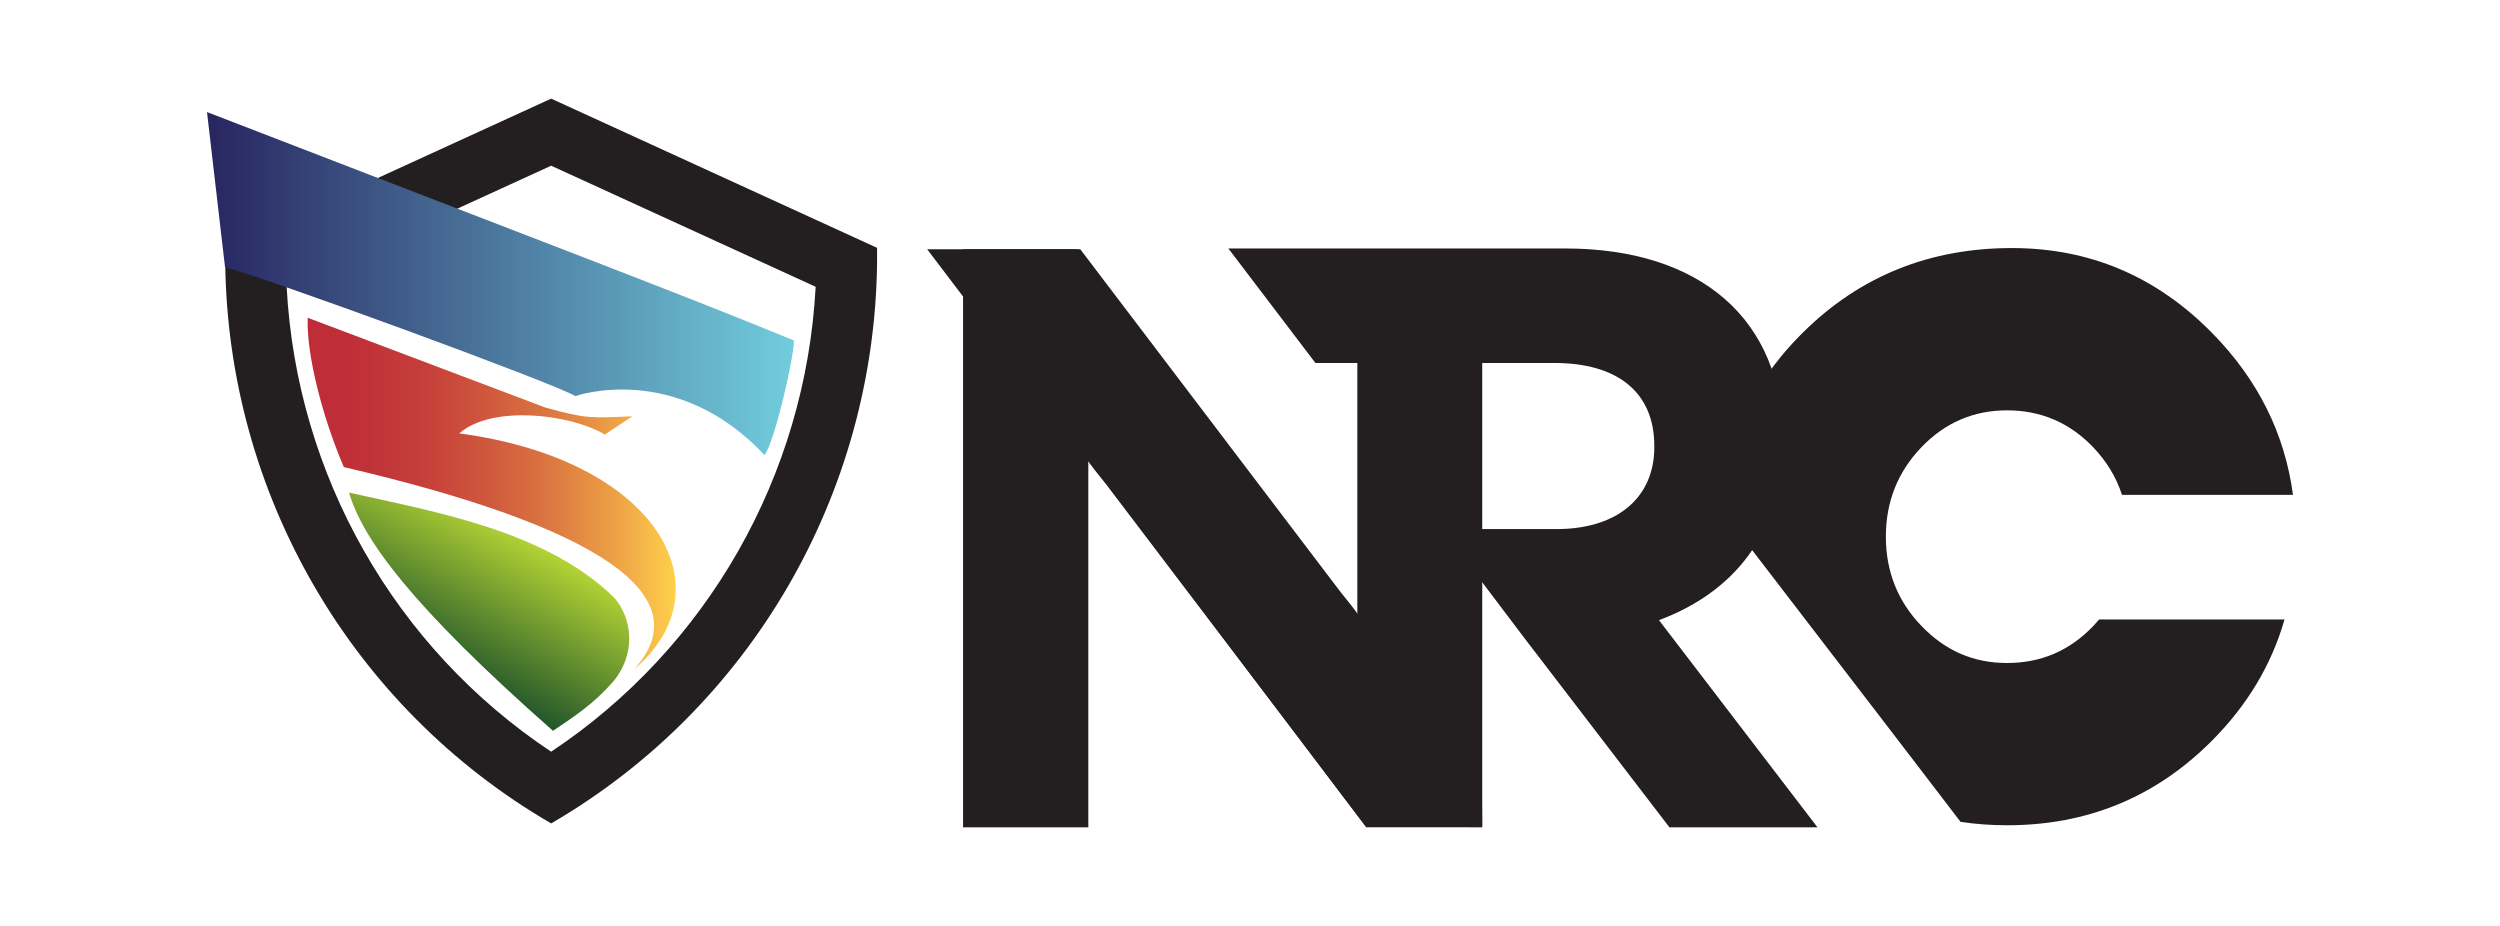 <svg xmlns="http://www.w3.org/2000/svg" xmlns:xlink="http://www.w3.org/1999/xlink" id="Layer_1" data-name="Layer 1" viewBox="0 0 2312.86 856.63"><defs><style>      .cls-1 {        fill: url(#linear-gradient);      }      .cls-1, .cls-2, .cls-3, .cls-4, .cls-5 {        stroke-width: 0px;      }      .cls-1, .cls-3, .cls-4, .cls-5 {        fill-rule: evenodd;      }      .cls-2, .cls-5 {        fill: #231f20;      }      .cls-3 {        fill: url(#linear-gradient-3);      }      .cls-4 {        fill: url(#linear-gradient-2);      }    </style><linearGradient id="linear-gradient" x1="191.52" y1="262.36" x2="734.51" y2="262.36" gradientUnits="userSpaceOnUse"><stop offset="0" stop-color="#282560"></stop><stop offset="1" stop-color="#71cddd"></stop></linearGradient><linearGradient id="linear-gradient-2" x1="284.58" y1="456.52" x2="625.17" y2="456.52" gradientUnits="userSpaceOnUse"><stop offset="0" stop-color="#bf2c38"></stop><stop offset=".14" stop-color="#c03038"></stop><stop offset=".3" stop-color="#c53d3a"></stop><stop offset=".46" stop-color="#ce533c"></stop><stop offset=".63" stop-color="#d97140"></stop><stop offset=".8" stop-color="#e99845"></stop><stop offset=".97" stop-color="#fbc74a"></stop><stop offset="1" stop-color="#ffd14c"></stop></linearGradient><linearGradient id="linear-gradient-3" x1="404.58" y1="614.32" x2="475.5" y2="491.49" gradientUnits="userSpaceOnUse"><stop offset="0" stop-color="#21552a"></stop><stop offset="1" stop-color="#b3d334"></stop></linearGradient></defs><g><path class="cls-2" d="M1936.41,579.31c-21.74,22.7-48.26,34.06-79.55,34.06s-57.2-11.41-79.19-34.24c-21.99-22.82-32.97-50.37-32.97-82.63s10.93-59.8,32.79-82.63c21.86-22.82,48.31-34.24,79.37-34.24s57.82,11.35,79.55,34.06c12.53,13.09,21.45,27.81,26.75,44.15h158.19c-7.61-56.84-32.53-106.74-74.77-149.72-51.52-52.42-113.26-78.63-185.26-78.63-75.97,0-140.21,25.84-192.71,77.51-52.16,51.33-78.4,113.92-78.75,187.8l20.25.05c1.9,2.45,4.71,6.09,8.3,10.74,24.76,32.11,86.23,112.2,137.71,179.39,22.39,29.23,42.9,56.02,57.67,75.36h0c13.92,2.1,28.28,3.15,43.07,3.15,74.22,0,137.28-25.96,189.17-77.88,32.97-32.99,55.47-70.5,67.49-112.52h-171.52c-1.77,2.11-3.63,4.18-5.57,6.22Z"></path><g><g><polygon class="cls-2" points="897.92 230.58 857.75 230.58 1013.48 435.74 1023.37 448.1 1023.37 448.1 1263.14 763.88 1371.28 763.88 1371.28 230.58 1255.72 230.58 1255.72 569.84 997.41 230.58 897.92 230.58"></polygon><polygon class="cls-2" points="1371.28 765.38 1370.85 719.42 1249.77 559.64 1239.86 547.24 1239.86 547.24 999.41 230.58 890.97 230.58 890.97 765.38 1006.85 765.38 1006.85 425.16 1263.91 765.31 1371.28 765.38"></polygon></g><path class="cls-2" d="M1681.42,765.38l-146.62-191.65c68.15-25.4,114.62-79.31,114.62-166.05v-1.24c0-110.29-75.59-176.58-201.36-176.58h-311.65l80.55,105.95h221.19c57,0,92.32,26.02,92.32,76.83v1.24c0,45.23-32.84,75.59-90.46,75.59h-105.95l78.69,104.09,6.2,8.05,125.51,163.77h136.97Z"></path></g></g><g><path class="cls-5" d="M811.42,242.76v-13.47L509.89,91.25,208.35,229.29v13.47c2.35,214.14,116.73,411.65,301.54,519.03,184.8-107.38,299.18-304.88,301.54-519.03M265.19,265.32l244.7-112.02,244.7,112.02c-9.21,174.43-100.22,334.05-244.7,430.1-144.48-96.05-235.49-255.67-244.7-430.1Z"></path><g><g><path class="cls-1" d="M734.51,315.01c-95.14-39.37-236.87-93.01-543-211.34l16.69,143.66c31.72,7.27,305.83,107.71,324.04,119.1,0,0,92.93-32.95,175.14,54.62,9.76-14.2,27.12-89.82,27.12-106.03Z"></path><path class="cls-4" d="M586.81,619.07c87.52-74.41,21.87-193.59-161.91-218.12,29.88-26.42,102.33-18.16,134.65,1.06l25.59-16.9c-37.86,1.63-42.35,2.6-80.9-8.18l-219.58-82.96c-1.24,32.79,12.79,89.87,33.42,138.14,234.62,54.75,330.5,118.48,268.73,186.96h0Z"></path></g><path class="cls-3" d="M511.58,676.1c-132.6-116.79-176.43-178.4-188.66-220.38,80.92,18.05,180.12,35.28,243.24,95.2,4.37,4.15,7.99,9.5,10.72,15.53,10.01,22.07,5.35,47.63-11.13,65.87-16.63,18.4-32.02,29.05-54.17,43.78Z"></path></g></g></svg>